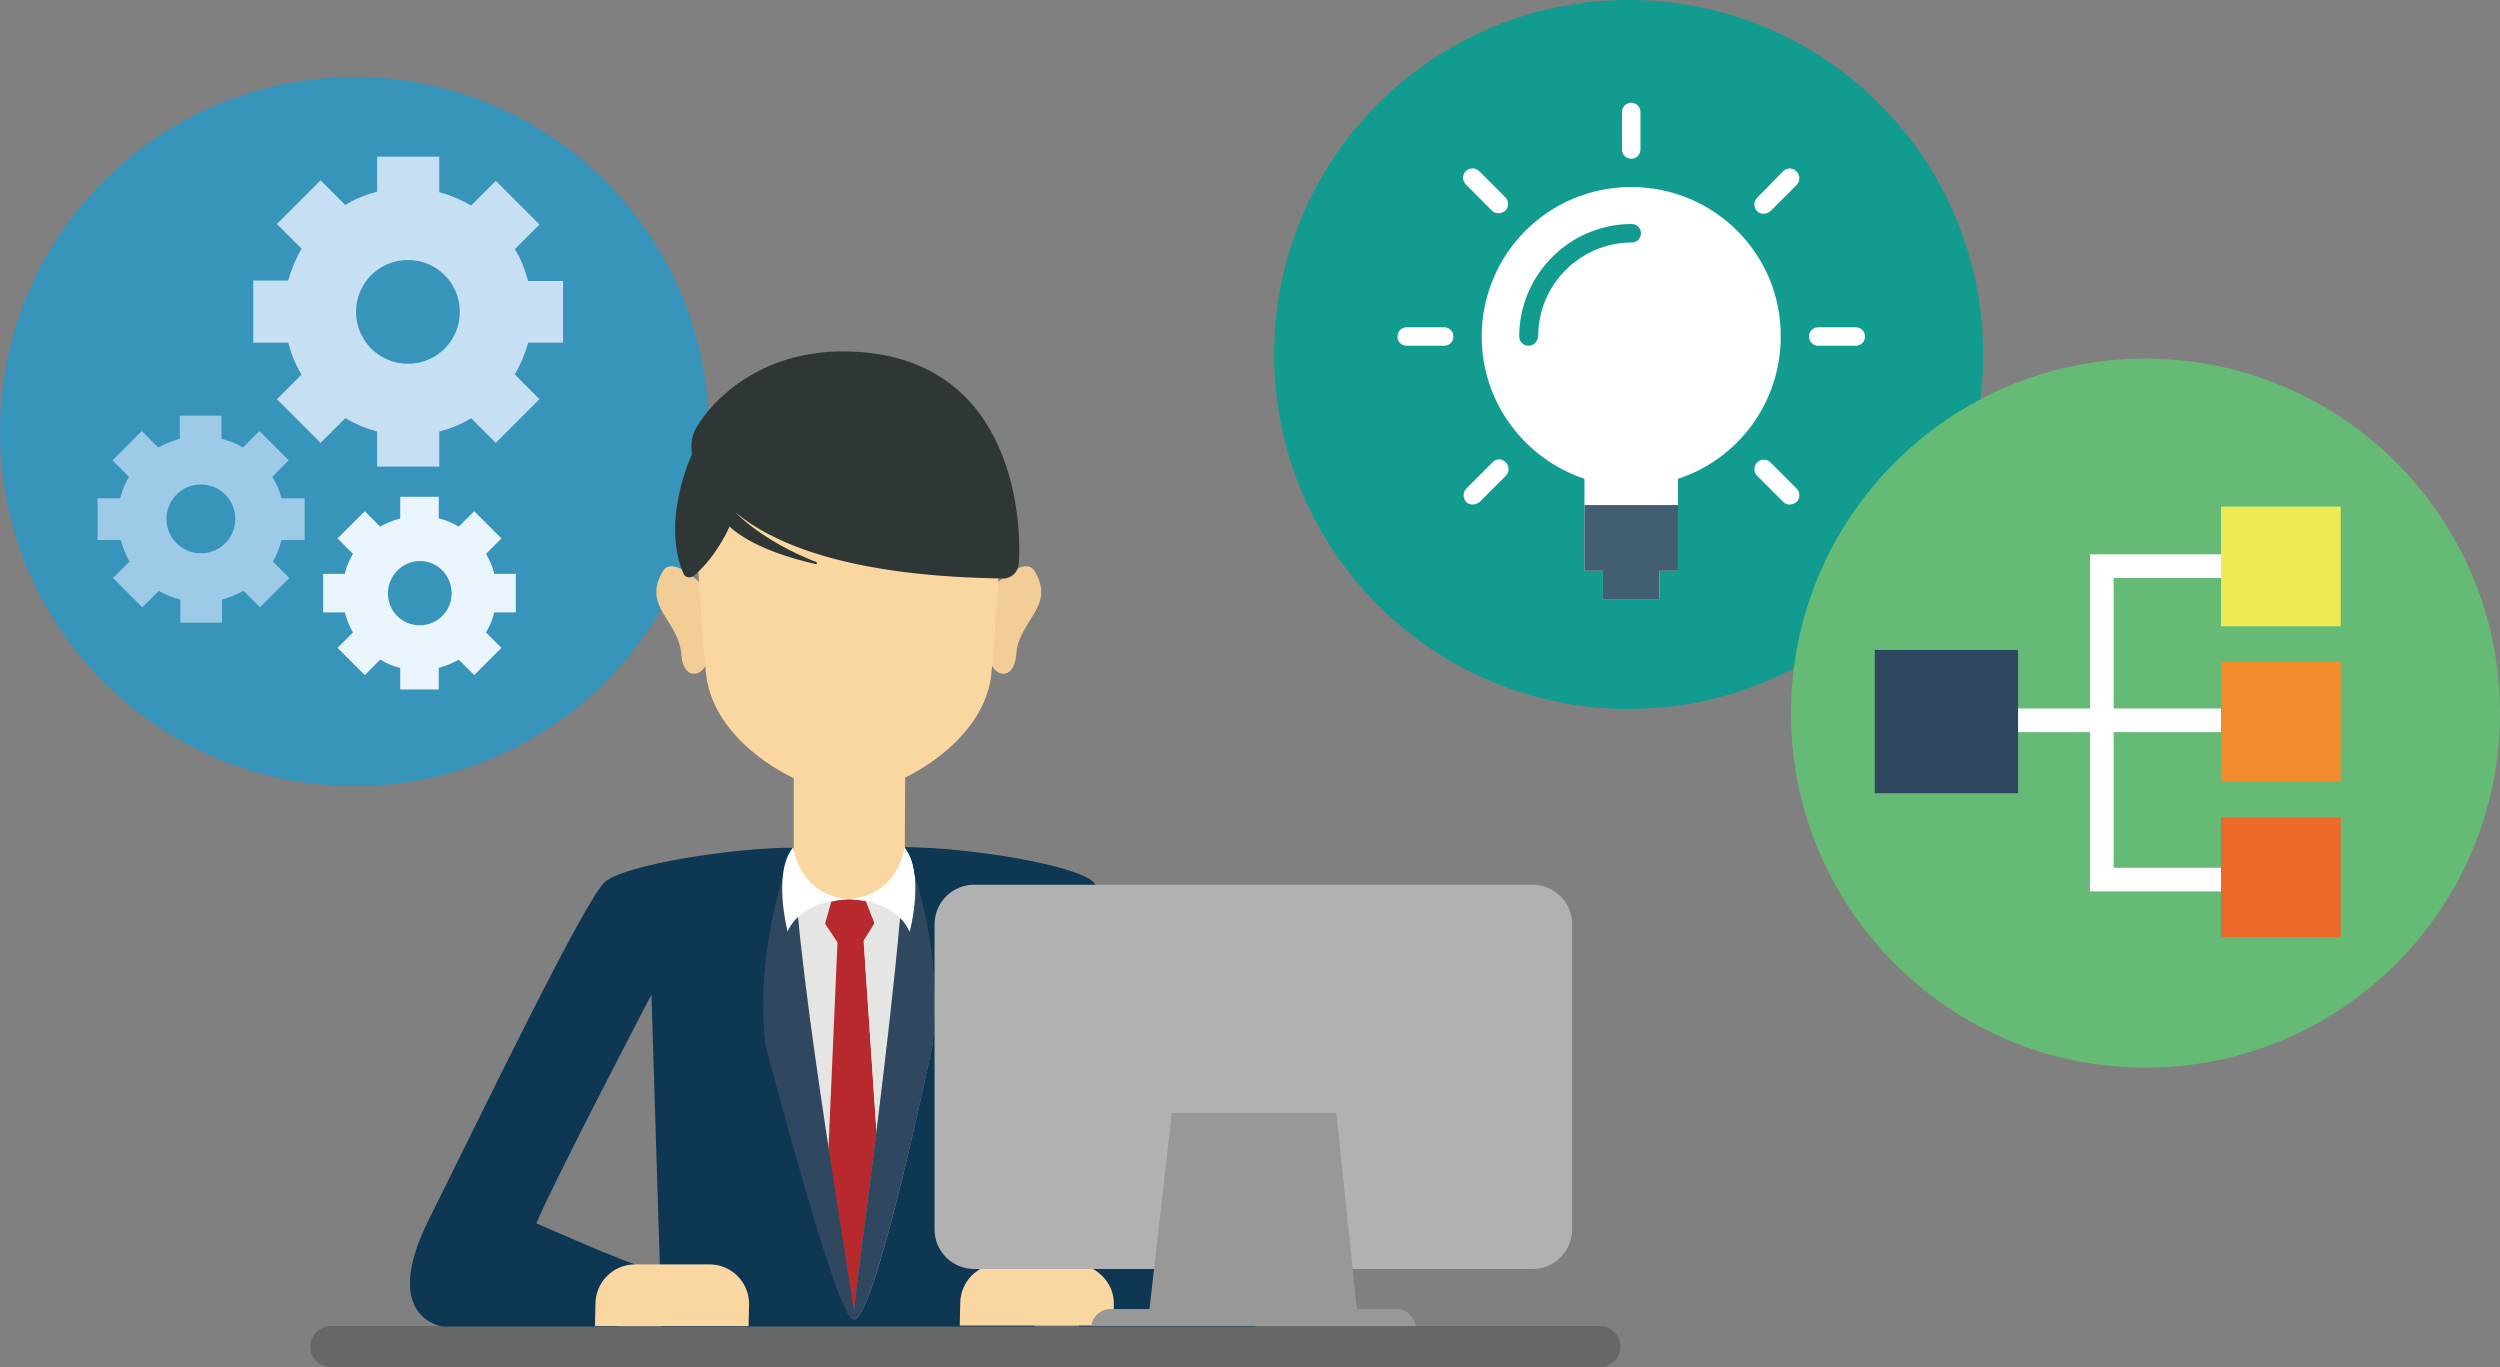 <?xml version="1.0" encoding="utf-8"?>
<!-- Generator: Adobe Illustrator 21.1.0, SVG Export Plug-In . SVG Version: 6.00 Build 0)  -->
<svg version="1.1" id="レイヤー_1" xmlns="http://www.w3.org/2000/svg" xmlns:xlink="http://www.w3.org/1999/xlink" x="0px"
	 y="0px" width="486.6px" height="266.1px" viewBox="0 0 486.6 266.1" style="enable-background:new 0 0 486.6 266.1;"
	 xml:space="preserve">
<rect x="0" y="0" width="486.6" height="266.1" fill="#808080" stroke="none"/>
<style type="text/css">
	.st0{fill:#129B8F;}
	.st1{fill:#3794BA;}
	.st2{fill:#65BB75;}
	.st3{fill:#666767;}
	.st4{fill:#E5E5E4;}
	.st5{fill:#0E3753;}
	.st6{fill:#FAD7A1;}
	.st7{fill:#F2CE96;}
	.st8{fill:#2F3736;}
	.st9{fill:#B7292D;}
	.st10{fill:#2F4860;}
	.st11{fill:#61A5AE;}
	.st12{fill:#FFFFFF;}
	.st13{fill:#F1F1F1;}
	.st14{fill:#B1B1B2;}
	.st15{fill:#989898;}
	.st16{fill:#9DCBE7;}
	.st17{fill:#EAF4FB;}
	.st18{fill:#C7DFF3;}
	.st19{fill:#EDEA53;}
	.st20{fill:#F18B2B;}
	.st21{fill:#EC6929;}
	.st22{fill:#415E73;}
</style>
<circle class="st0" cx="317" cy="69" r="69"/>
<circle class="st1" cx="69" cy="84" r="69"/>
<circle class="st2" cx="417.6" cy="138.8" r="69"/>
<g>
	<path class="st3" d="M311.4,266.1h-247c-2.2,0-4-1.8-4-4s1.8-4,4-4h247c2.2,0,4,1.8,4,4C315.4,264.3,313.6,266.1,311.4,266.1
		L311.4,266.1z"/>
	<polygon class="st4" points="177.1,220.8 166.2,256.2 154.4,220.8 154.4,169.7 177.1,169.7 	"/>
	<path class="st5" d="M246.9,237.3c-9.7-19.4-30.4-62.4-34.3-65.7c-3.9-3.3-24.6-6.6-36.5-6.6c0,0,2.3,56.5-4.9,74
		c-1.3,3.2-3,17.8-5,17.8c0,0-4.2-5-5.9-19.7c-2.6-23-6-72.1-6-72.1c-11.8,0-32.5,3.3-36.5,6.6c-3.9,3.3-24.6,46.3-34.3,65.7
		s2.7,20.9,2.7,20.9h34l3.4-12.1c-5-1.7-19.2-8-19.2-8c3.3-8,22.4-44.5,22.4-44.5l2,64.6h36.3h36.3l2-64.6c0,0,19.1,36.5,22.4,44.5
		c0,0-10.8,7.3-15.8,9v11.1h34C244.2,258.1,256.6,256.7,246.9,237.3z"/>
	<path class="st6" d="M176.1,169.5c0,0-1.5,5.5-10.8,5.5s-10.8-5.5-10.8-5.5v-26.3h21.7L176.1,169.5L176.1,169.5z"/>
	<g>
		<path class="st7" d="M136.1,113.3c0,0-5.3-5.2-7.1-2.1c-4.1,6.9,3.1,9.5,3.6,16.1c0.3,4.7,3.5,4.6,4.7,2.3
			C138.6,127.3,138,114.9,136.1,113.3z"/>
		<path class="st7" d="M194.3,113.3c0,0,5.3-5.2,7.1-2.1c4.1,6.9-3.1,9.5-3.6,16.1c-0.3,4.7-3.5,4.6-4.7,2.3
			C191.9,127.3,192.4,114.9,194.3,113.3z"/>
		<path class="st6" d="M165.2,97.4c-20.8-8.1-30.1,0-30.1,0s1.6,28.5,2.4,34.3c1.8,13.7,19.6,22.8,27.7,22.8
			c8.1,0,25.9-9.1,27.7-22.8c0.7-5.8,2.4-34.3,2.4-34.3S186,89.3,165.2,97.4z"/>
		<path class="st8" d="M164,68.4c-16.2,0-25.5,9.6-28.5,14.9c-0.9,1.6-1.1,3.4-0.8,5.1l0,0c0,0-6.1,12.7-1.7,23.2
			c0.3,0.8,1.3,1,2,0.5c1.7-1.4,4.6-4.4,7-9.6c4.6,4.2,12.8,6.4,16.8,7.3c0.2,0.1,0.3-0.3,0.1-0.4c-10.6-4.1-15.8-9.7-15.8-9.7
			c8.2,6.8,23.6,12.5,52.2,12.9c1.6,0,2.9-1.3,3-2.9C199,99.5,196.4,68.4,164,68.4z"/>
	</g>
	<path class="st9" d="M161.8,175.5l-1.2,4.3l2.4,3.6h4.9l2.3-3.7l-1.8-4.6C168.5,175,164.8,174.8,161.8,175.5z"/>
	<polygon class="st9" points="163.1,181.4 160.7,236.2 166.2,256.2 171.7,237 168,181.4 	"/>
	<path class="st10" d="M154.4,165c0,0-7.8,18.2-5.4,38.6c0.4,1.2,14.3,54.6,17.2,53.3C167,256.5,155.1,191.4,154.4,165z"/>
	<path class="st11" d="M176.1,165c0,0,7.8,18.2,5.4,38.6c0,0-11.1,53.7-15.3,53.3C165.4,256.7,175.3,191.4,176.1,165z"/>
	<path class="st12" d="M165.2,175c0,0-9.1,0-11.9,6.3c0,0-3-11.5,1.1-16.4C154.4,165,155.5,174.3,165.2,175z"/>
	<path class="st13" d="M165.2,175c0,0,9.1,0,11.9,6.3c0,0,3-11.5-1.1-16.4C176.1,165,175,174.3,165.2,175z"/>
	<path class="st4" d="M170.3,179.7l-2.2,3.5l2.5,37c1.7-13.8,3.6-29.1,4.6-41.6c-1.9-1.8-4.5-2.8-6.5-3.2L170.3,179.7z"/>
	<path class="st4" d="M165.2,175h-0.1l0,0C165.2,175.1,165.2,175,165.2,175C165.3,175,165.2,175,165.2,175z"/>
	<path class="st5" d="M187.8,253.8c0-4.3,3.5-7.7,7.7-7.7h6.4l1.7-52.6c0,0,19.1,36.5,22.4,44.5c0,0-8.6,5.8-14,8.3
		c3.3,0.9,5.8,3.9,5.8,7.4l-0.1,4.3h26.8c1.6-0.3,11.4-2.9,2.4-20.8c-4.9-9.9-12.7-25.8-19.6-39.5c-6.8-13.3-12.8-24.6-14.7-26.2
		c-3.9-3.3-24.6-6.6-36.5-6.6c1.2,1.5,1.8,3.6,2,5.8c2.1,7,4.9,19.4,3.4,32.8c0,0-11.1,53.7-15.3,53.3c-0.3,0.1-0.6-0.2-1.1-1v2.2
		h22.6L187.8,253.8z"/>
	<path class="st6" d="M174.7,139.9c0-2.6-3.8-1.1-9.4-1.1h-0.1v4.4v1h0.1C171.4,144.2,174.7,142.5,174.7,139.9z"/>
	<path class="st10" d="M166.2,256.8c4.1,0.4,15.3-53.3,15.3-53.3c1.6-13.4-1.2-25.8-3.4-32.8c0.5,5-1,10.6-1,10.6
		c-0.5-1.1-1.1-2-1.9-2.7c-1.1,12.4-2.9,27.8-4.6,41.6c-2.1,17-4.2,31.7-4.4,35.6c-0.1-1.3-0.5-4-1.1-7.5v4v0.7v2.2v0.7
		C165.6,256.6,165.9,256.9,166.2,256.8z"/>
	<path class="st12" d="M165.2,175C165.2,175,165.3,175,165.2,175c0.4,0,1.7,0.1,3.4,0.4c2.1,0.4,4.6,1.4,6.5,3.2
		c0.8,0.7,1.4,1.6,1.9,2.7c0,0,1.5-5.6,1-10.6c-0.2-2.2-0.8-4.3-2-5.8C176.1,165,175,174.3,165.2,175z"/>
	<path class="st6" d="M145.7,258.1l0.1-4.3c0-4.3-3.5-7.7-7.7-7.7h-14.5c-4.3,0-7.7,3.5-7.7,7.7l-0.1,4.3H145.7z"/>
	<path class="st6" d="M211,246.3c-0.6-0.2-1.3-0.3-1.9-0.3H201h-6.4c-4.3,0-7.7,3.5-7.7,7.7l-0.1,4.3h29.9l0.1-4.3
		C216.8,250.2,214.3,247.2,211,246.3z"/>
	<g>
		<path class="st14" d="M306,179.9c0-4.3-3.5-7.7-7.7-7.7H189.6c-4.3,0-7.7,3.5-7.7,7.7v59.4c0,4.3,3.5,7.7,7.7,7.7h108.7
			c4.3,0,7.7-3.5,7.7-7.7V179.9z"/>
		<polygon class="st15" points="264.4,257.7 223.4,257.7 228.1,216.6 260.1,216.6 		"/>
		<path class="st15" d="M275.5,258.1c-0.2-1.9-1.8-3.3-3.7-3.3h-55.7c-1.9,0-3.5,1.5-3.7,3.3H275.5z"/>
	</g>
</g>
<path class="st16" d="M53,92.8l3.2-3.2l-5.7-5.7l-3.2,3.2c-1.3-0.8-2.7-1.3-4.2-1.7v-4.5H35v4.5c-1.5,0.4-2.9,1-4.2,1.7l-3.2-3.2
	l-5.7,5.7l3.2,3.2c-0.8,1.3-1.3,2.7-1.7,4.2H19v8.1h4.5c0.4,1.5,1,2.9,1.7,4.2l-3.2,3.2l5.7,5.7l3.2-3.2c1.3,0.8,2.7,1.3,4.2,1.7
	v4.5h8.1v-4.5c1.5-0.4,2.9-1,4.2-1.7l3.2,3.2l5.7-5.7l-3.2-3.2c0.8-1.3,1.3-2.7,1.7-4.2h4.5V97h-4.5C54.4,95.5,53.8,94.1,53,92.8
	L53,92.8z M39.1,107.7c-3.7,0-6.7-3-6.7-6.7s3-6.7,6.7-6.7s6.7,3,6.7,6.7S42.8,107.7,39.1,107.7L39.1,107.7z"/>
<path class="st17" d="M94.6,107.8l3-3l-5.3-5.3l-3,3c-1.2-0.7-2.5-1.3-3.9-1.6v-4.2h-7.5v4.2c-1.4,0.4-2.7,0.9-3.9,1.6l-3-3
	l-5.3,5.3l3,3c-0.7,1.2-1.3,2.5-1.6,3.9h-4.2v7.5h4.2c0.4,1.4,0.9,2.7,1.6,3.9l-3,3l5.3,5.3l3-3c1.2,0.7,2.5,1.3,3.9,1.6v4.2h7.5
	V130c1.4-0.4,2.7-0.9,3.9-1.6l3,3l5.3-5.3l-3-3c0.7-1.2,1.3-2.5,1.6-3.9h4.2v-7.5h-4.2C95.9,110.3,95.3,109,94.6,107.8L94.6,107.8z
	 M81.7,121.7c-3.5,0-6.2-2.8-6.2-6.2s2.8-6.3,6.2-6.3c3.5,0,6.2,2.8,6.2,6.3S85.1,121.7,81.7,121.7L81.7,121.7z"/>
<path class="st18" d="M109.6,66.7v-12h-6.8c-0.6-2.2-1.4-4.3-2.6-6.2l4.8-4.8l-8.5-8.5L91.7,40c-1.9-1.1-4-2-6.2-2.6v-6.9H73.4v6.8
	c-2.2,0.6-4.3,1.4-6.2,2.6l-4.8-4.8l-8.5,8.5l4.8,4.8c-1.1,1.9-2,4-2.6,6.2h-6.8v12.1h6.8c0.6,2.2,1.4,4.3,2.6,6.2l-4.8,4.8l8.5,8.5
	l4.8-4.8c1.9,1.1,4,2,6.2,2.6v6.8h12.1V84c2.2-0.6,4.3-1.4,6.2-2.6l4.8,4.8l8.5-8.5l-4.8-4.8c1.1-1.9,2-4,2.6-6.2H109.6z M79.4,70.8
	c-5.6,0-10.1-4.5-10.1-10.1s4.5-10.1,10.1-10.1s10.1,4.5,10.1,10.1S85,70.8,79.4,70.8L79.4,70.8z"/>
<path class="st12" d="M435.3,173.5v-4.6h-23.9v-26.4h23.9v-4.6h-23.9v-25.4h23.9v-4.6h-28.5v30h-16.3v4.6h16.3v31H435.3z"/>
<rect x="432.3" y="98.6" class="st19" width="23.3" height="23.3"/>
<rect x="432.3" y="128.8" class="st20" width="23.3" height="23.3"/>
<rect x="432.3" y="159.1" class="st21" width="23.3" height="23.3"/>
<rect x="364.9" y="126.5" class="st10" width="27.9" height="27.9"/>
<g>
	<path class="st12" d="M317.5,36.4c-16.1,0-29.1,13-29.1,29.1c0,12.9,8.4,23.8,20,27.7v17.9h3.6v5.5h11v-5.5h3.6V93.2
		c11.6-3.8,20-14.7,20-27.7C346.7,49.4,333.6,36.4,317.5,36.4L317.5,36.4z"/>
	<path class="st12" d="M317.5,20c-1,0-1.8,0.8-1.8,1.8v7.3c0,1,0.8,1.8,1.8,1.8s1.8-0.8,1.8-1.8v-7.3C319.3,20.8,318.5,20,317.5,20
		L317.5,20z"/>
	<path class="st12" d="M361.2,63.7h-7.3c-1,0-1.8,0.8-1.8,1.8s0.8,1.8,1.8,1.8h7.3c1,0,1.8-0.8,1.8-1.8S362.2,63.7,361.2,63.7
		L361.2,63.7z"/>
	<path class="st12" d="M281.1,63.7h-7.3c-1,0-1.8,0.8-1.8,1.8s0.8,1.8,1.8,1.8h7.3c1,0,1.8-0.8,1.8-1.8S282.1,63.7,281.1,63.7
		L281.1,63.7z"/>
	<path class="st12" d="M347.1,33.3l-5.1,5.2c-0.7,0.7-0.7,1.9,0,2.6c0.4,0.4,0.8,0.5,1.3,0.5s0.9-0.2,1.3-0.5l5.1-5.1
		c0.7-0.7,0.7-1.9,0-2.6C349,32.6,347.9,32.6,347.1,33.3L347.1,33.3z"/>
	<path class="st12" d="M290.5,90l-5.1,5.1c-0.7,0.7-0.7,1.9,0,2.6c0.3,0.4,0.8,0.5,1.3,0.5s0.9-0.2,1.3-0.5l5.1-5.1
		c0.7-0.7,0.7-1.9,0-2.6C292.3,89.2,291.2,89.2,290.5,90L290.5,90z"/>
	<path class="st12" d="M344.6,90c-0.7-0.7-1.9-0.7-2.6,0s-0.7,1.9,0,2.6l5.1,5.1c0.4,0.4,0.8,0.5,1.3,0.5s0.9-0.2,1.3-0.5
		c0.7-0.7,0.7-1.9,0-2.6L344.6,90z"/>
	<path class="st12" d="M287.9,33.3c-0.7-0.7-1.9-0.7-2.6,0s-0.7,1.9,0,2.6l5.1,5.1c0.4,0.4,0.8,0.5,1.3,0.5s0.9-0.2,1.3-0.5
		c0.7-0.7,0.7-1.9,0-2.6L287.9,33.3z"/>
	<path class="st0" d="M297.5,67.3c-1,0-1.8-0.8-1.8-1.8c0-12,9.8-21.9,21.9-21.9c1,0,1.8,0.8,1.8,1.8s-0.8,1.8-1.8,1.8
		c-10,0-18.2,8.2-18.2,18.2C299.3,66.5,298.5,67.3,297.5,67.3L297.5,67.3z"/>
	<path class="st22" d="M308.4,98.3v12.8h3.6v5.5h11v-5.5h3.6V98.3H308.4z"/>
</g>
</svg>
